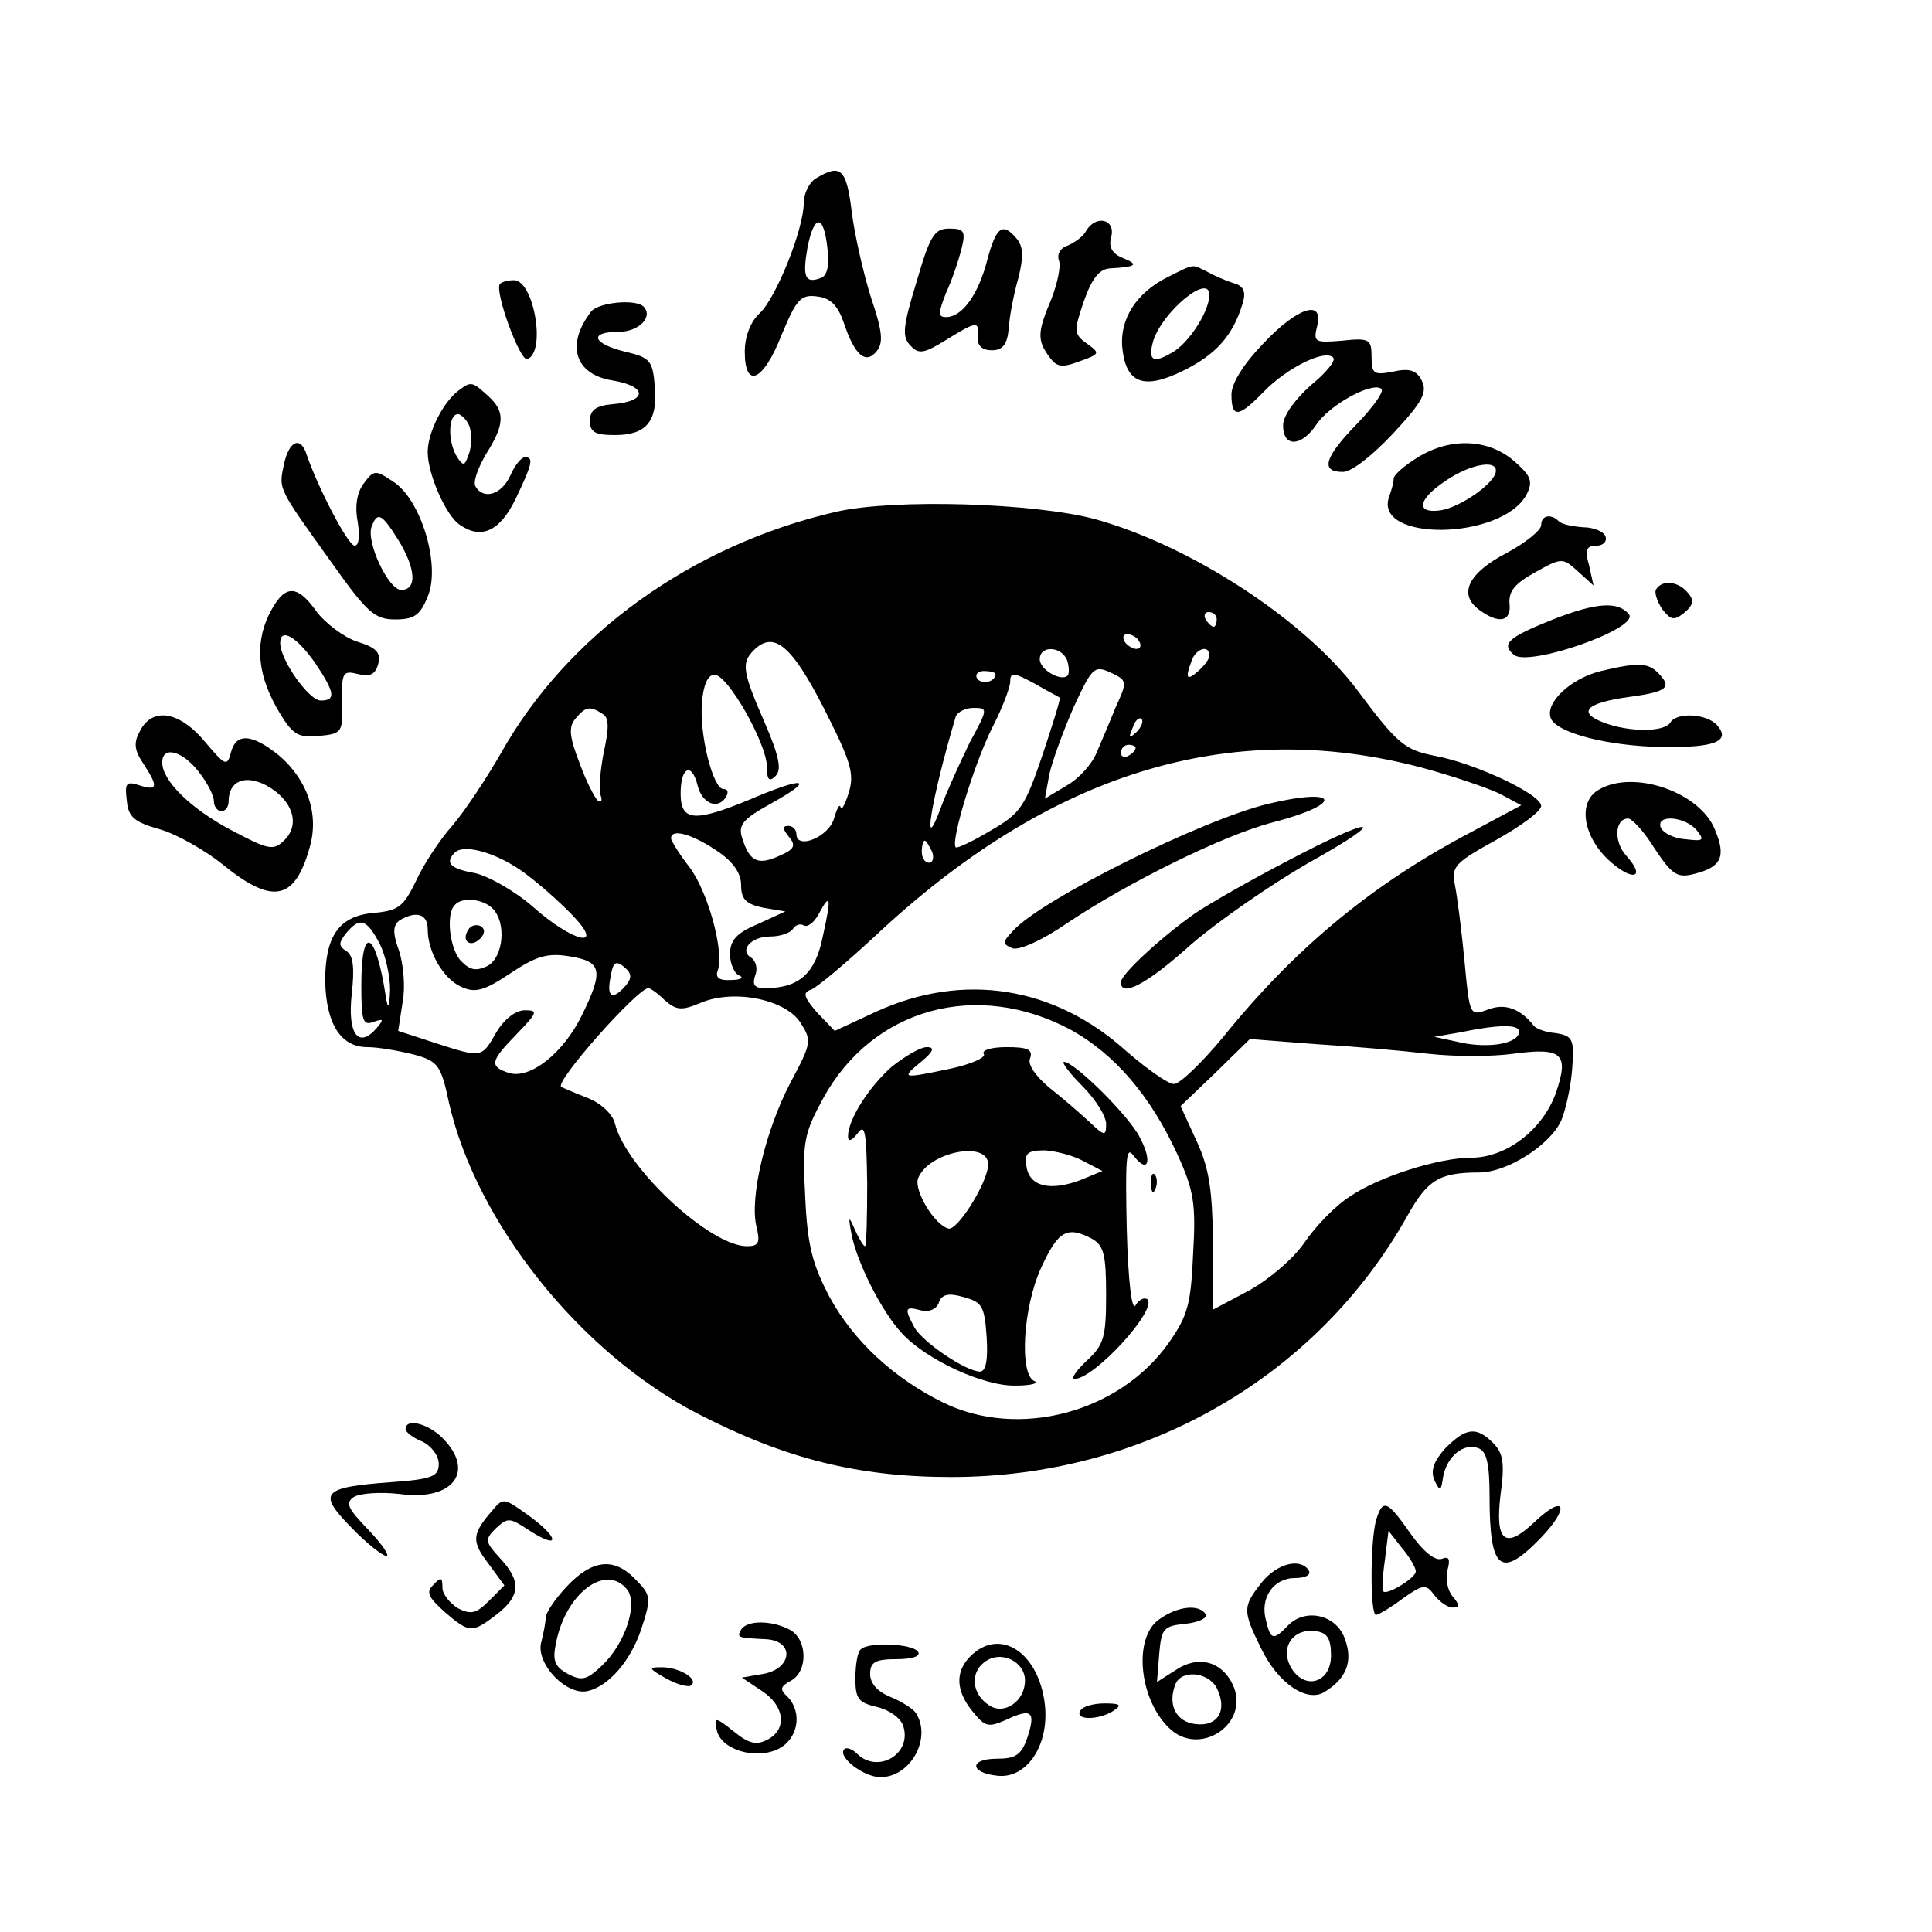 <?xml version="1.0" standalone="no"?>
<!DOCTYPE svg PUBLIC "-//W3C//DTD SVG 20010904//EN"
 "http://www.w3.org/TR/2001/REC-SVG-20010904/DTD/svg10.dtd">
<svg version="1.0" xmlns="http://www.w3.org/2000/svg"
 width="262pt" height="262pt" viewBox="0 0 262 262"
 preserveAspectRatio="xMidYMid meet">
<g transform="translate(0,262) scale(0.1,-0.1)"
fill="#000000" stroke="none">
<path d="M1108 2379 c-10 -5 -18 -21 -18 -34 0 -36 -38 -130 -60 -150 -12 -11
-20 -31 -20 -52 0 -51 25 -41 50 23 20 48 26 55 48 52 18 -2 28 -12 36 -35 15
-45 30 -58 45 -39 9 11 8 26 -8 73 -10 32 -22 84 -26 116 -7 58 -15 65 -47 46z
m14 -95 c3 -24 0 -38 -9 -41 -21 -8 -25 1 -18 41 9 46 22 46 27 0z"/>
<path d="M1473 2307 c-4 -8 -16 -16 -25 -20 -10 -3 -15 -12 -12 -20 3 -8 -2
-31 -10 -52 -19 -45 -20 -56 -3 -79 10 -14 17 -15 41 -6 28 10 28 11 10 24
-18 13 -18 17 -4 58 11 31 21 43 35 44 36 2 40 5 18 14 -15 6 -20 15 -16 29 6
24 -21 30 -34 8z"/>
<path d="M1243 2238 c-19 -62 -20 -75 -8 -87 11 -12 19 -10 48 8 42 26 45 26
43 4 -1 -12 6 -18 19 -18 15 0 21 8 23 30 1 17 7 47 13 68 7 28 7 42 -2 53
-19 23 -28 17 -40 -28 -12 -47 -34 -78 -56 -78 -11 0 -11 5 0 33 8 17 17 44
21 60 6 24 3 27 -17 27 -20 0 -26 -10 -44 -72z"/>
<path d="M1583 2244 c-42 -21 -65 -57 -61 -96 5 -48 29 -57 82 -31 45 22 68
48 81 91 5 16 2 24 -12 28 -10 3 -26 10 -35 15 -22 11 -17 12 -55 -7z m57 -24
c0 -21 -25 -61 -47 -76 -29 -18 -37 -14 -29 14 13 40 76 92 76 62z"/>
<path d="M678 2235 c-8 -9 27 -105 37 -102 26 9 9 107 -18 107 -8 0 -16 -2
-19 -5z"/>
<path d="M802 2198 c-35 -45 -23 -86 29 -94 47 -8 47 -28 1 -32 -24 -2 -32 -8
-32 -23 0 -15 7 -19 34 -19 43 0 58 19 54 66 -3 35 -6 39 -40 47 -45 11 -50
27 -9 27 27 0 47 20 34 34 -11 11 -60 6 -71 -6z"/>
<path d="M1713 2154 c-27 -28 -43 -54 -43 -69 0 -33 10 -31 44 4 31 32 83 58
94 46 4 -4 -10 -21 -31 -38 -22 -20 -37 -41 -37 -54 0 -30 25 -29 45 1 17 26
74 58 88 49 5 -3 -10 -24 -32 -47 -45 -46 -51 -66 -20 -66 12 0 40 22 69 53
39 42 46 55 38 71 -7 14 -17 17 -39 12 -26 -5 -29 -3 -29 20 0 24 -3 26 -40
22 -37 -3 -39 -2 -34 19 10 38 -26 27 -73 -23z"/>
<path d="M624 2092 c-22 -15 -44 -58 -44 -85 0 -30 25 -87 44 -99 29 -20 54
-8 75 35 23 48 25 57 13 57 -5 0 -14 -11 -20 -25 -12 -26 -36 -33 -47 -15 -4
6 3 25 14 44 26 41 26 58 3 79 -21 19 -23 20 -38 9z m14 -56 c2 -9 1 -25 -3
-34 -5 -14 -7 -14 -15 -2 -14 22 -12 62 3 58 6 -3 14 -12 15 -22z"/>
<path d="M385 1990 c-7 -34 -9 -30 64 -132 49 -69 59 -78 87 -78 26 0 34 6 44
31 18 42 -9 132 -47 156 -24 16 -26 16 -40 -3 -9 -12 -12 -31 -8 -51 3 -19 2
-33 -4 -33 -9 0 -50 79 -65 123 -8 26 -24 20 -31 -13z m155 -102 c24 -39 26
-68 4 -68 -17 0 -48 65 -40 86 8 21 14 17 36 -18z"/>
<path d="M1923 2000 c-18 -11 -33 -24 -33 -29 0 -5 -3 -16 -6 -24 -23 -62 152
-60 186 2 9 18 7 25 -17 46 -35 30 -86 32 -130 5z m105 -22 c-6 -17 -49 -46
-74 -50 -34 -5 -32 14 5 39 36 25 75 31 69 11z"/>
<path d="M1134 1926 c-196 -45 -365 -167 -455 -328 -19 -33 -48 -77 -65 -97
-18 -20 -40 -54 -50 -76 -17 -35 -24 -40 -57 -43 -47 -4 -66 -31 -66 -92 1
-58 21 -90 57 -90 15 0 43 -5 63 -10 33 -9 37 -14 48 -66 37 -162 178 -339
337 -421 118 -61 217 -86 344 -86 261 0 496 135 619 355 27 48 43 58 97 58 37
0 95 36 111 70 6 14 13 45 15 70 3 41 1 45 -22 49 -14 1 -27 6 -30 10 -18 23
-39 31 -62 22 -25 -9 -25 -9 -32 66 -4 42 -10 88 -13 103 -5 25 0 30 56 61 34
19 61 39 61 46 0 16 -90 58 -144 68 -41 8 -51 16 -106 90 -72 95 -225 195
-355 231 -82 22 -272 28 -351 10z m516 -146 c0 -5 -2 -10 -4 -10 -3 0 -8 5
-11 10 -3 6 -1 10 4 10 6 0 11 -4 11 -10z m-105 -30 c3 -5 2 -10 -4 -10 -5 0
-13 5 -16 10 -3 6 -2 10 4 10 5 0 13 -4 16 -10z m-428 -90 c37 -73 42 -89 34
-115 -5 -16 -10 -25 -11 -20 -1 6 -5 -1 -9 -15 -7 -25 -51 -43 -51 -21 0 6 -5
11 -11 11 -8 0 -8 -4 1 -15 10 -12 7 -17 -14 -26 -29 -13 -40 -7 -50 26 -5 17
3 25 39 45 63 35 47 38 -30 5 -73 -30 -92 -29 -92 9 0 36 15 43 23 11 6 -25
28 -34 39 -15 3 6 2 10 -4 10 -14 0 -33 74 -29 118 2 24 8 37 17 37 18 0 70
-92 71 -124 0 -19 3 -22 12 -13 8 8 5 26 -15 72 -30 69 -32 81 -15 98 27 27
51 8 95 -78z m330 65 c3 -9 3 -18 1 -21 -9 -9 -38 8 -38 22 0 19 29 18 37 -1z
m193 6 c0 -5 -7 -14 -15 -21 -16 -14 -18 -10 -9 14 6 17 24 22 24 7z m-127
-70 c-8 -20 -20 -48 -26 -62 -6 -15 -24 -35 -40 -44 l-30 -18 6 33 c4 18 19
59 33 91 25 54 28 57 50 47 23 -11 23 -12 7 -47z m-163 45 c0 -11 -19 -15 -25
-6 -3 5 1 10 9 10 9 0 16 -2 16 -4z m87 -32 c2 0 -9 -35 -23 -77 -24 -71 -30
-80 -70 -103 -25 -15 -46 -25 -48 -23 -7 8 25 113 49 161 14 27 25 56 25 64 0
13 5 12 33 -3 17 -10 33 -18 34 -19z m-620 -22 c9 -5 9 -19 2 -51 -5 -25 -7
-51 -5 -58 3 -8 2 -12 -3 -9 -4 3 -16 26 -25 51 -14 36 -15 49 -6 60 14 17 20
18 37 7z m498 -39 c-13 -27 -31 -66 -39 -88 -27 -73 -13 12 20 123 2 6 13 12
24 12 20 0 20 -1 -5 -47z m226 14 c-10 -9 -11 -8 -5 6 3 10 9 15 12 12 3 -3 0
-11 -7 -18z m-1 -21 c0 -3 -4 -8 -10 -11 -5 -3 -10 -1 -10 4 0 6 5 11 10 11 6
0 10 -2 10 -4z m388 -27 c41 -11 88 -27 105 -35 l30 -16 -69 -37 c-133 -70
-238 -157 -335 -277 -29 -35 -59 -64 -67 -64 -8 0 -36 20 -64 44 -98 89 -222
108 -340 54 l-56 -26 -24 25 c-18 21 -20 27 -8 31 8 3 46 35 85 71 237 223
482 299 743 230z m-957 -112 c23 -15 34 -31 34 -47 0 -20 7 -26 30 -31 l30 -5
-37 -17 c-29 -12 -38 -22 -38 -41 0 -13 6 -27 13 -29 6 -3 1 -6 -12 -6 -15 -1
-21 3 -18 12 10 25 -13 108 -38 141 -14 18 -25 36 -25 39 0 14 28 6 61 -16z
m293 -2 c3 -8 1 -15 -4 -15 -6 0 -10 7 -10 15 0 8 2 15 4 15 2 0 6 -7 10 -15z
m-546 -34 c21 -16 48 -41 61 -55 41 -44 -3 -33 -56 14 -25 22 -61 42 -79 46
-34 6 -41 14 -27 28 14 13 64 -3 101 -33z m-50 -43 c19 -19 15 -66 -7 -78 -15
-7 -23 -6 -35 6 -16 15 -22 65 -9 77 10 11 38 8 51 -5z m448 -37 c-10 -51 -32
-71 -78 -71 -15 0 -18 4 -14 17 4 9 1 20 -5 24 -17 10 -1 29 26 29 13 0 27 5
30 10 4 6 10 8 15 5 5 -3 14 4 20 15 16 30 18 25 6 -29z m-536 9 c0 -31 21
-67 45 -78 19 -9 31 -6 67 18 36 24 51 28 81 23 43 -7 46 -19 16 -80 -25 -51
-70 -87 -99 -78 -27 9 -25 16 11 53 28 29 29 32 11 32 -13 0 -28 -12 -39 -30
-20 -35 -19 -35 -84 -14 l-49 16 6 39 c4 21 1 52 -5 70 -9 25 -8 34 1 41 22
13 38 9 38 -12z m-65 -20 c8 -16 14 -44 14 -62 -1 -26 -3 -28 -6 -8 -14 89
-33 97 -33 14 0 -48 2 -55 16 -50 14 5 15 4 5 -8 -25 -29 -40 -8 -34 46 4 36
2 52 -7 58 -11 7 -11 11 -1 24 19 23 28 20 46 -14z m334 -56 c-18 -21 -27 -17
-21 11 3 20 7 23 18 14 11 -9 11 -15 3 -25z m52 -20 c16 -14 23 -15 49 -4 45
19 114 5 135 -26 16 -25 16 -28 -13 -82 -34 -65 -56 -157 -46 -196 5 -21 3
-26 -13 -26 -50 0 -164 106 -179 166 -3 13 -19 28 -37 35 -18 7 -34 14 -36 15
-9 7 102 132 118 134 3 0 13 -7 22 -16z m552 -41 c59 -33 107 -89 143 -167 23
-50 26 -68 22 -136 -3 -68 -7 -84 -33 -121 -67 -95 -204 -131 -306 -81 -67 33
-121 83 -154 143 -23 44 -30 69 -33 135 -4 75 -2 86 24 134 67 123 209 162
337 93z m607 -2 c0 -16 -40 -23 -78 -15 l-37 8 35 6 c53 11 80 11 80 1z m-123
-30 c35 -4 87 -4 115 0 67 9 76 0 58 -53 -18 -50 -67 -88 -115 -88 -44 0 -126
-26 -165 -53 -19 -12 -46 -40 -61 -62 -15 -22 -48 -50 -75 -65 l-49 -26 0 91
c-1 71 -5 100 -22 137 l-22 48 47 45 47 46 90 -7 c50 -3 118 -9 152 -13z"/>
<path d="M1720 1530 c-91 -22 -308 -130 -346 -172 -15 -16 -15 -18 -1 -24 9
-3 39 10 74 34 82 55 213 120 280 137 96 25 90 48 -7 25z"/>
<path d="M1745 1452 c-50 -26 -106 -58 -125 -71 -44 -31 -100 -82 -100 -93 0
-21 35 -3 95 51 37 32 108 81 158 110 115 64 93 67 -28 3z"/>
<path d="M635 1359 c-10 -15 3 -25 16 -12 7 7 7 13 1 17 -6 3 -14 1 -17 -5z"/>
<path d="M1210 1174 c-31 -27 -60 -72 -60 -95 0 -8 5 -6 13 4 10 14 12 3 13
-68 0 -47 -1 -85 -3 -85 -2 0 -8 10 -14 23 -8 19 -9 18 -4 -8 8 -39 41 -104
68 -133 33 -36 111 -72 154 -71 21 0 32 3 26 6 -21 8 -16 100 9 154 23 50 35
57 69 39 16 -9 19 -22 19 -76 0 -57 -3 -68 -26 -89 -15 -14 -22 -25 -17 -25
27 0 113 94 99 108 -4 3 -11 0 -16 -8 -5 -9 -10 30 -12 103 -2 95 -1 114 9
100 20 -26 26 -8 9 24 -14 29 -89 103 -103 103 -4 0 7 -15 25 -33 18 -18 32
-41 32 -51 0 -17 -2 -17 -22 2 -13 12 -37 33 -55 47 -19 16 -30 32 -26 40 4
12 -4 15 -32 15 -20 0 -34 -4 -31 -9 4 -5 -17 -14 -44 -20 -67 -14 -69 -14
-41 9 17 14 19 20 8 20 -9 0 -29 -12 -47 -26z m130 -133 c0 -24 -42 -91 -54
-87 -19 5 -47 52 -41 68 14 36 95 52 95 19z m130 4 l25 -13 -29 -12 c-42 -16
-70 -9 -74 18 -3 18 1 22 25 22 15 -1 39 -7 53 -15z m-132 -238 c2 -31 -1 -47
-9 -47 -19 0 -78 40 -89 60 -14 26 -13 29 9 23 11 -3 21 2 24 10 4 12 13 14
34 8 25 -7 28 -12 31 -54z"/>
<path d="M1561 1014 c0 -11 3 -14 6 -6 3 7 2 16 -1 19 -3 4 -6 -2 -5 -13z"/>
<path d="M2090 1908 c0 -7 -21 -24 -47 -38 -52 -27 -66 -56 -37 -77 27 -20 44
-16 41 9 -1 17 8 27 35 42 36 20 37 20 58 1 l21 -19 -6 27 c-6 21 -4 27 10 27
9 0 15 6 12 13 -2 6 -16 12 -30 12 -14 1 -29 4 -33 8 -11 11 -24 8 -24 -5z"/>
<path d="M2246 1821 c-3 -4 1 -16 8 -27 12 -15 16 -16 30 -5 12 10 14 17 5 27
-13 16 -35 18 -43 5z"/>
<path d="M364 1785 c-19 -41 -14 -84 16 -133 17 -28 25 -33 53 -30 31 3 32 5
31 46 -1 40 1 43 21 38 17 -4 24 -1 28 14 4 15 -3 22 -29 30 -18 6 -43 25 -55
41 -27 38 -44 37 -65 -6z m64 -65 c26 -39 28 -50 7 -50 -16 0 -55 55 -55 78 0
22 23 8 48 -28z"/>
<path d="M2106 1780 c-60 -24 -71 -33 -53 -48 20 -17 171 36 156 55 -15 18
-44 16 -103 -7z"/>
<path d="M2171 1710 c-41 -10 -76 -43 -68 -64 8 -20 78 -38 152 -39 71 -1 92
8 74 29 -13 16 -55 19 -64 4 -8 -13 -56 -13 -90 0 -37 14 -24 27 35 35 52 7
58 13 38 33 -13 13 -27 14 -77 2z"/>
<path d="M190 1629 c-9 -16 -8 -26 4 -44 21 -32 20 -38 -5 -30 -18 6 -20 3
-17 -21 2 -22 10 -29 46 -39 23 -7 62 -29 86 -49 66 -53 96 -47 116 25 13 45
-3 91 -41 124 -37 30 -59 32 -66 4 -5 -19 -8 -17 -35 15 -34 41 -71 48 -88 15z
m79 -55 c12 -15 21 -33 21 -40 0 -8 5 -14 10 -14 6 0 10 6 10 13 0 28 22 37
51 22 35 -19 47 -52 25 -74 -15 -15 -21 -14 -72 13 -55 29 -94 67 -94 92 0 23
27 16 49 -12z"/>
<path d="M2168 1549 c-28 -16 -22 -61 12 -94 33 -31 54 -27 25 5 -17 19 -15
50 3 50 5 0 22 -18 36 -41 24 -36 31 -40 54 -34 36 9 43 23 28 59 -20 52 -111
83 -158 55z m133 -55 c11 -14 9 -15 -16 -12 -16 1 -30 9 -33 16 -6 18 33 15
49 -4z"/>
<path d="M550 682 c0 -4 10 -12 23 -17 12 -6 22 -19 22 -30 0 -17 -8 -21 -65
-25 -93 -7 -100 -14 -54 -61 21 -22 43 -39 48 -39 5 0 -6 16 -24 35 -29 30
-32 37 -20 45 8 5 36 7 62 4 73 -10 103 31 58 76 -20 20 -50 27 -50 12z"/>
<path d="M1960 656 c-16 -18 -20 -30 -15 -43 8 -16 9 -16 12 4 5 28 28 47 48
39 11 -4 15 -21 15 -65 0 -101 15 -113 70 -56 40 42 32 60 -9 21 -40 -38 -54
-27 -46 38 6 42 3 56 -10 69 -23 23 -37 21 -65 -7z"/>
<path d="M668 572 c-28 -32 -29 -42 -6 -72 l22 -30 -21 -21 c-17 -17 -24 -19
-42 -10 -11 7 -21 19 -21 28 0 14 -2 15 -12 4 -11 -10 -7 -17 15 -37 34 -29
37 -29 71 -3 32 25 33 45 4 76 -20 22 -21 25 -6 40 16 15 19 15 42 0 48 -32
46 -12 -3 22 -27 19 -29 20 -43 3z"/>
<path d="M1866 558 c-8 -30 -8 -128 0 -128 3 0 20 10 36 22 28 20 32 20 43 5
7 -9 18 -17 25 -17 10 0 10 3 0 15 -7 8 -10 24 -7 36 4 15 2 19 -8 15 -9 -3
-25 10 -42 34 -32 46 -38 48 -47 18z m54 -69 c0 -9 -40 -33 -44 -27 -2 2 -1
21 2 42 l5 40 18 -23 c11 -13 19 -27 19 -32z"/>
<path d="M769 469 c-16 -17 -29 -36 -29 -43 0 -6 -3 -21 -6 -33 -8 -29 35 -74
64 -66 28 7 57 41 71 82 15 45 14 48 -9 71 -28 28 -57 25 -91 -11z m81 -4 c16
-19 -2 -74 -34 -104 -20 -19 -27 -21 -46 -11 -18 10 -21 18 -16 42 13 67 67
108 96 73z"/>
<path d="M1711 474 c-26 -33 -26 -38 -1 -89 23 -48 63 -75 87 -59 29 18 38 41
27 71 -11 33 -53 43 -77 19 -20 -21 -24 -20 -30 6 -9 31 10 58 39 58 14 0 22
4 19 10 -11 18 -43 10 -64 -16z m94 -99 c0 -38 -37 -48 -55 -15 -14 27 4 52
34 48 16 -2 21 -10 21 -33z"/>
<path d="M1572 424 c-35 -24 -28 -107 13 -147 41 -41 111 5 87 58 -15 32 -47
41 -78 20 l-25 -16 3 38 c3 35 6 38 36 41 18 2 30 8 27 13 -9 14 -38 11 -63
-7z m78 -93 c15 -30 2 -53 -29 -49 -26 3 -38 26 -27 54 8 20 44 17 56 -5z"/>
<path d="M1005 410 c-6 -11 -5 -11 35 -13 38 -3 34 -40 -5 -47 l-29 -5 27 -18
c31 -20 35 -52 8 -66 -15 -8 -25 -6 -46 11 -25 20 -27 20 -23 2 5 -26 51 -41
83 -26 27 13 34 49 13 71 -11 10 -10 14 5 22 23 13 22 56 -2 69 -25 13 -58 13
-66 0z"/>
<path d="M1167 383 c-4 -3 -7 -21 -7 -39 0 -28 4 -33 30 -39 16 -4 32 -15 35
-26 12 -38 -35 -65 -63 -37 -6 6 -14 9 -17 6 -10 -10 26 -38 49 -38 41 0 70
53 48 87 -4 6 -20 16 -35 22 -17 7 -27 18 -27 31 0 16 7 20 36 20 21 0 33 4
29 10 -7 11 -68 14 -78 3z"/>
<path d="M1316 374 c-21 -21 -20 -47 3 -75 17 -21 21 -22 46 -11 34 16 40 11
28 -25 -8 -23 -16 -28 -41 -28 -38 0 -37 -19 0 -23 40 -5 71 41 65 96 -8 71
-61 106 -101 66z m74 -33 c0 -28 -28 -47 -48 -34 -24 15 -27 44 -7 59 22 17
55 1 55 -25z"/>
<path d="M903 344 c16 -9 32 -13 35 -9 9 9 -19 25 -43 24 -16 0 -15 -2 8 -15z"/>
<path d="M1465 300 c-8 -13 25 -13 45 0 12 8 9 10 -12 10 -15 0 -30 -4 -33
-10z"/>
</g>
</svg>
